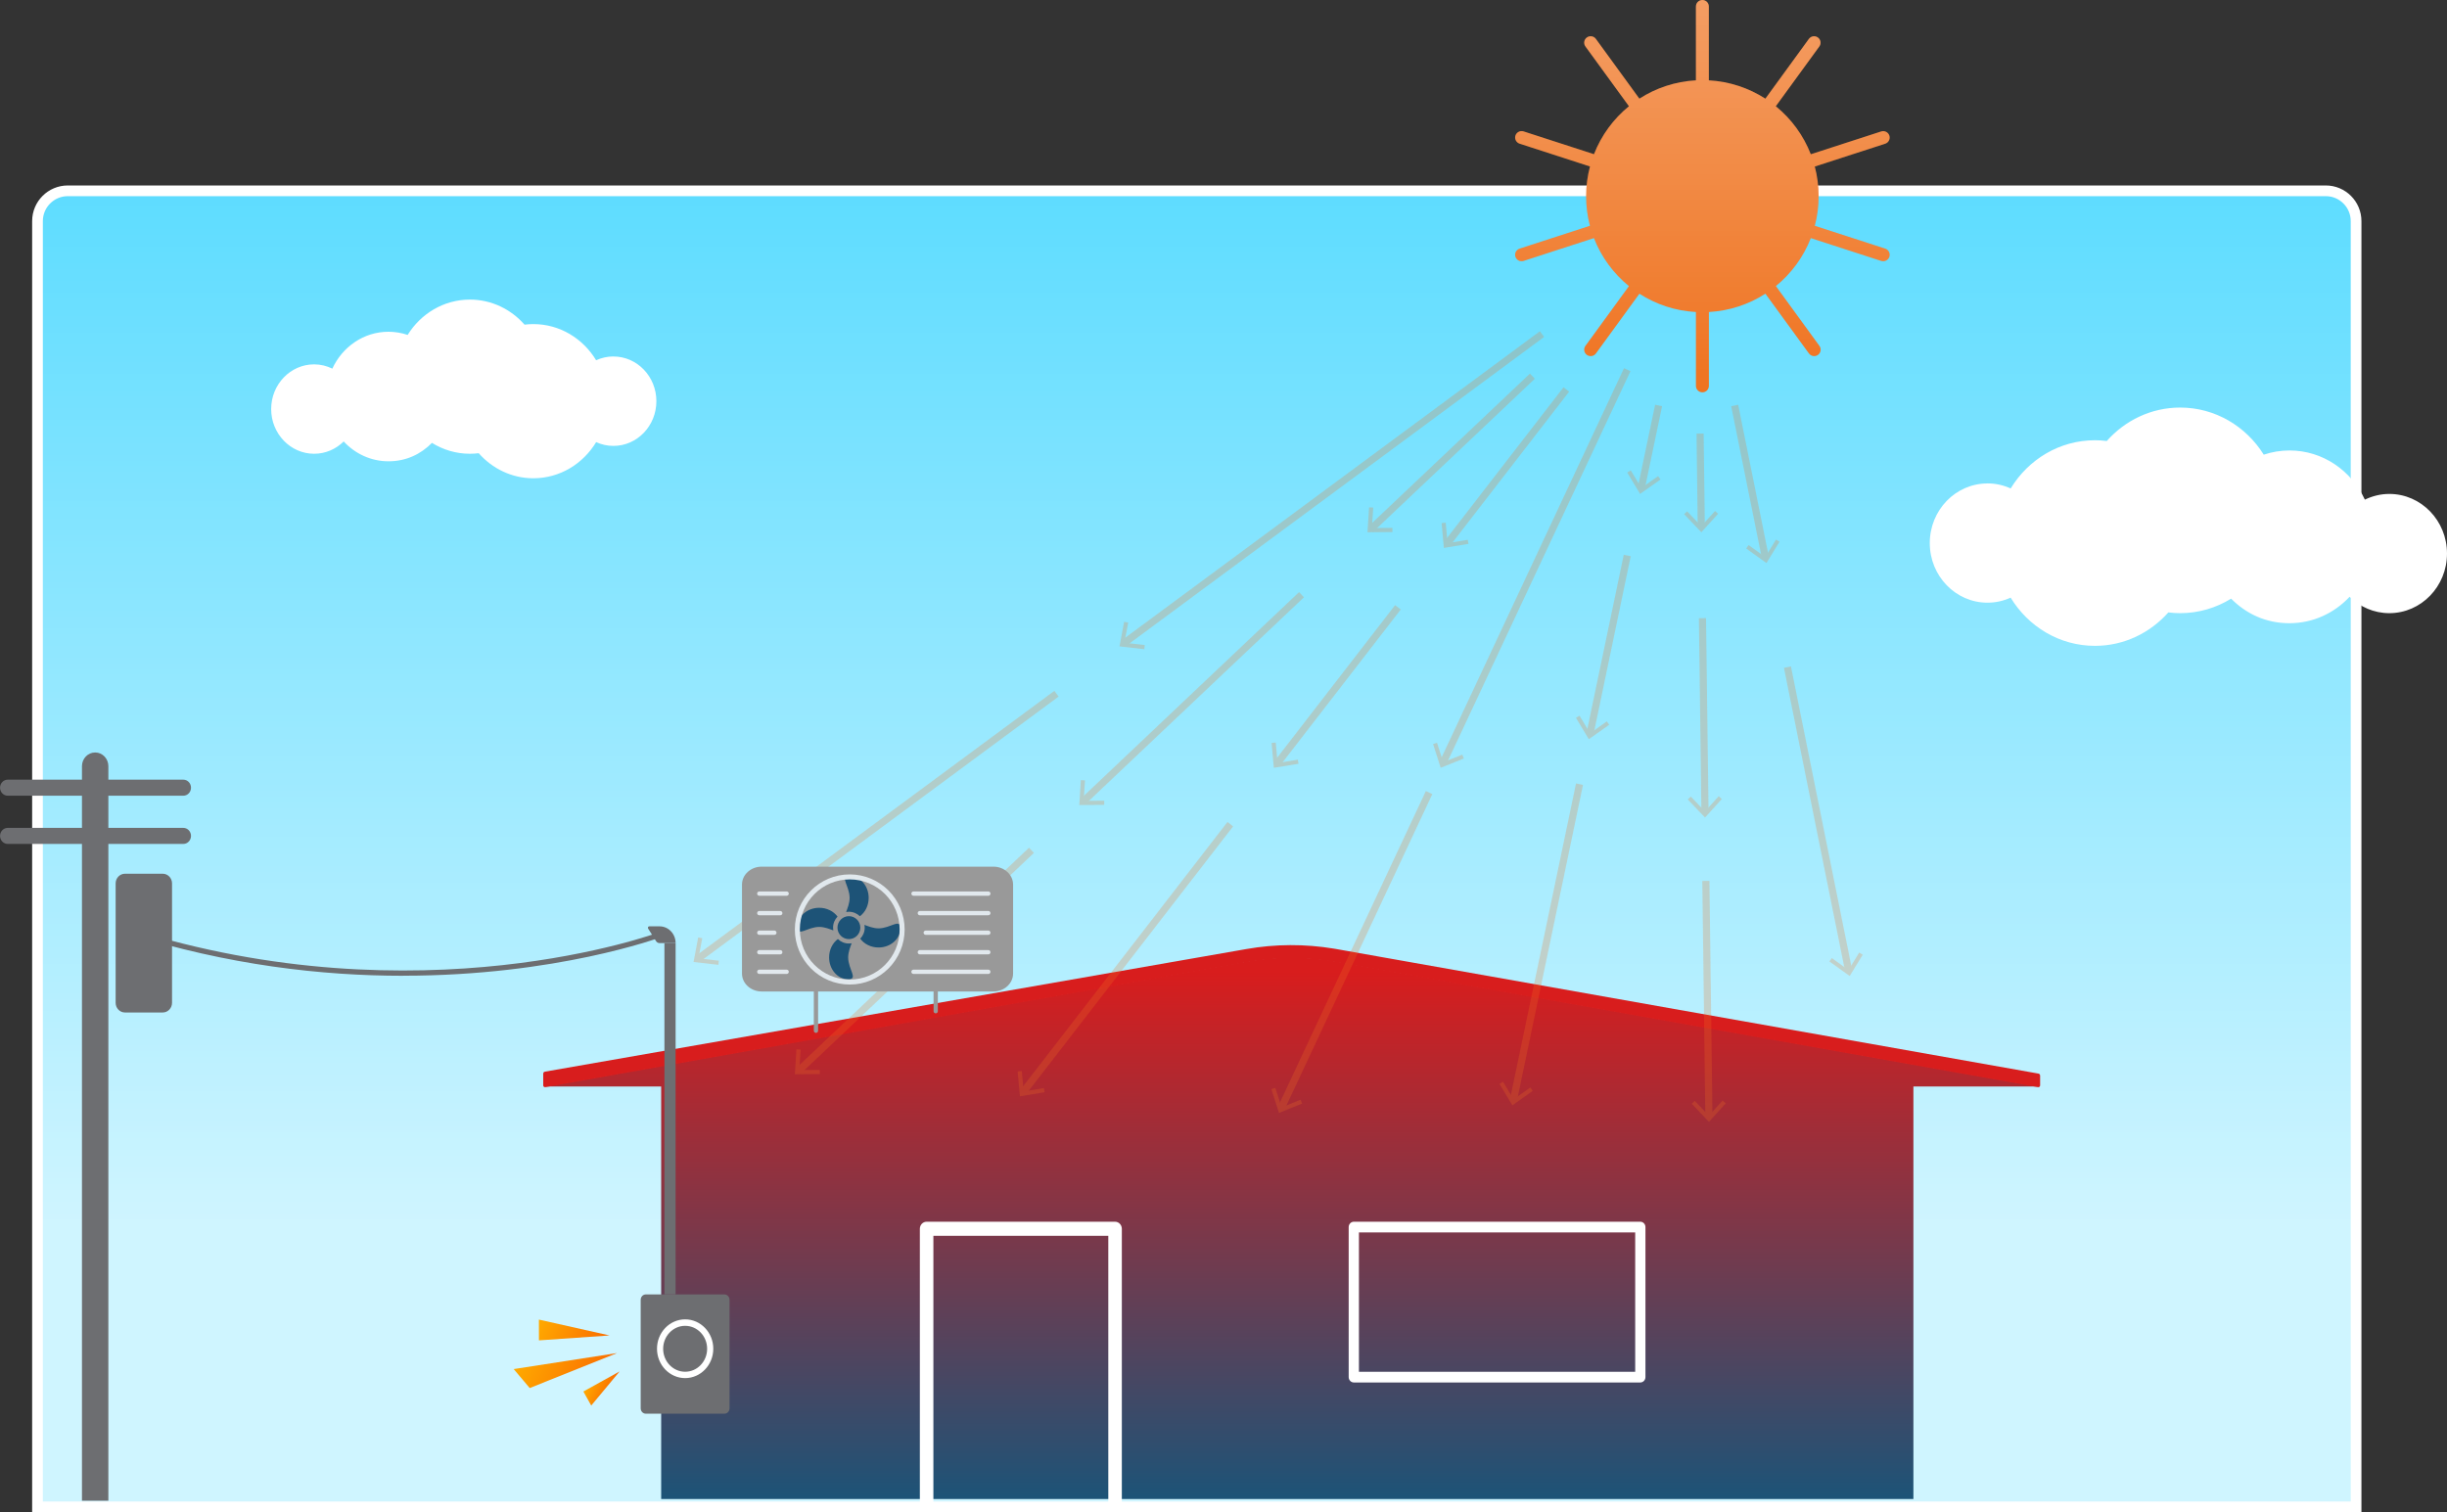 <svg xmlns="http://www.w3.org/2000/svg" width="686" height="424" viewBox="0 0 686 424" fill="none"><rect x="0" y="0" width="686" height="424" fill="#333333" stroke="none"/><path d="M19.012 53.5H652.012C656.707 53.5 660.512 57.306 660.512 62V422.5H10.512V62C10.512 57.306 14.318 53.5 19.012 53.5Z" fill="#5DDCFF"></path><path d="M19.012 53.5H652.012C656.707 53.5 660.512 57.306 660.512 62V422.5H10.512V62C10.512 57.306 14.318 53.5 19.012 53.5Z" fill="url(#paint0_linear_1288_606)" fill-opacity="0.7"></path><path d="M19.012 53.5H652.012C656.707 53.5 660.512 57.306 660.512 62V422.5H10.512V62C10.512 57.306 14.318 53.5 19.012 53.5Z" stroke="white" stroke-width="3"></path><path d="M171.959 99.947C170.24 99.947 168.6 100.334 167.12 101.008C163.442 94.92 156.937 90.871 149.519 90.871C148.686 90.871 147.862 90.927 147.055 91.028C143.253 86.712 137.794 84 131.732 84C124.411 84 117.977 87.948 114.281 93.906C112.588 93.334 110.78 93.02 108.902 93.02C101.962 93.02 95.98 97.254 93.17 103.36C91.62 102.603 89.891 102.161 88.066 102.161C81.41 102.161 76.021 107.778 76.021 114.695C76.021 121.612 81.419 127.229 88.066 127.229C91.283 127.229 94.19 125.91 96.352 123.78C99.525 127.202 103.974 129.341 108.91 129.341C113.847 129.341 117.95 127.368 121.097 124.176C124.207 126.113 127.85 127.229 131.741 127.229C132.574 127.229 133.398 127.174 134.204 127.073C138.006 131.389 143.466 134.101 149.528 134.101C156.946 134.101 163.451 130.052 167.129 123.964C168.609 124.647 170.249 125.025 171.968 125.025C178.624 125.025 184.012 119.408 184.012 112.491C184.012 105.573 178.615 99.956 171.968 99.956L171.959 99.947Z" fill="white"></path><path d="M557.184 135.541C559.492 135.541 561.694 136.058 563.681 136.956C568.62 128.838 577.354 123.438 587.314 123.438C588.433 123.438 589.54 123.512 590.622 123.647C595.728 117.891 603.058 114.275 611.197 114.275C621.027 114.275 629.666 119.539 634.628 127.485C636.901 126.722 639.329 126.304 641.851 126.304C651.169 126.304 659.201 131.95 662.974 140.092C665.056 139.084 667.377 138.493 669.828 138.493C678.765 138.493 686 145.984 686 155.209C686 164.434 678.753 171.924 669.828 171.924C665.508 171.924 661.605 170.166 658.702 167.324C654.442 171.888 648.468 174.741 641.84 174.741C635.211 174.741 629.702 172.109 625.477 167.853C621.3 170.436 616.41 171.924 611.185 171.924C610.067 171.924 608.96 171.851 607.877 171.715C602.772 177.472 595.442 181.088 587.302 181.088C577.342 181.088 568.608 175.688 563.669 167.57C561.682 168.48 559.481 168.985 557.172 168.985C548.235 168.985 541 161.494 541 152.269C541 143.044 548.247 135.554 557.172 135.554L557.184 135.541Z" fill="white"></path><path d="M571.421 304.646L374.802 269.628C366.395 268.128 357.815 268.128 349.407 269.628L152.789 304.646H185.355V420.307H536.411V304.646H571.421Z" fill="url(#paint1_linear_1288_606)"></path><path d="M312.601 422.811C311.552 422.811 310.704 421.926 310.704 420.831V346.504H261.668V420.831C261.668 421.926 260.82 422.811 259.771 422.811C258.722 422.811 257.874 421.926 257.874 420.831V344.539C257.874 343.443 258.722 342.558 259.771 342.558H312.601C313.651 342.558 314.499 343.443 314.499 344.539V420.831C314.499 421.926 313.651 422.811 312.601 422.811Z" fill="white"></path><path d="M459.853 387.629H379.53C378.74 387.629 378.093 386.954 378.093 386.128V344.059C378.093 343.234 378.74 342.559 379.53 342.559H459.853C460.644 342.559 461.291 343.234 461.291 344.059V386.128C461.291 386.954 460.644 387.629 459.853 387.629ZM380.967 384.628H458.416V345.559H380.967V384.628Z" fill="white"></path><path d="M571.685 304.333C571.685 304.407 571.652 304.477 571.595 304.525C571.539 304.572 571.464 304.592 571.391 304.579L374.759 269.561C366.38 268.066 357.829 268.066 349.451 269.561L152.833 304.579C152.76 304.592 152.685 304.572 152.629 304.525C152.572 304.477 152.539 304.407 152.539 304.333V300.988C152.539 300.866 152.626 300.761 152.746 300.74L349.508 266.338C357.597 264.923 365.835 264.894 373.933 266.235L374.717 266.368L571.478 301.281C571.598 301.303 571.685 301.406 571.685 301.528V304.333Z" fill="#D81D1D" stroke="#D81D1D" stroke-width="0.5" stroke-linejoin="round"></path><path d="M203.084 362.941H181.052C180.258 362.941 179.615 363.613 179.615 364.441V394.883C179.615 395.712 180.258 396.383 181.052 396.383H203.084C203.877 396.383 204.521 395.712 204.521 394.883V364.441C204.521 363.613 203.877 362.941 203.084 362.941Z" fill="#6D6E71"></path><path d="M192.075 386.406C187.72 386.406 184.185 382.715 184.185 378.169C184.185 373.623 187.72 369.933 192.075 369.933C196.43 369.933 199.965 373.623 199.965 378.169C199.965 382.715 196.43 386.406 192.075 386.406ZM192.075 371.748C188.683 371.748 185.91 374.629 185.91 378.184C185.91 381.74 188.669 384.621 192.075 384.621C195.481 384.621 198.24 381.74 198.24 378.184C198.24 374.629 195.481 371.748 192.075 371.748Z" fill="white"></path><path d="M189.402 264.429H186.269V362.941H189.402V264.429Z" fill="#6D6E71"></path><path d="M181.699 260.363L183.926 263.889C184.142 264.234 184.501 264.429 184.889 264.429H189.402C189.402 261.833 187.39 259.733 184.903 259.733H182.015C181.713 259.733 181.526 260.093 181.699 260.363Z" fill="#6D6E71"></path><path d="M113.002 273.596C90.424 273.596 63.966 270.655 35.697 261.698L36.114 260.288C117.702 286.124 184.156 261.638 184.817 261.383L185.292 262.763C184.86 262.928 155.959 273.581 113.002 273.581V273.596Z" fill="#6D6E71"></path><path d="M26.672 210.987H26.7C28.727 210.987 30.38 212.712 30.38 214.828V420.779H22.978V214.828C22.978 212.712 24.631 210.987 26.672 210.987Z" fill="#6D6E71"></path><path d="M51.391 223.11H2.168C0.975 223.11 0.012 222.104 0.012 220.859C0.012 219.614 0.975 218.609 2.168 218.609H51.391C52.584 218.609 53.547 219.614 53.547 220.859C53.547 222.104 52.584 223.11 51.391 223.11Z" fill="#6D6E71"></path><path d="M51.391 236.627H2.168C0.975 236.627 0.012 235.622 0.012 234.377C0.012 233.132 0.975 232.126 2.168 232.126H51.391C52.584 232.126 53.547 233.132 53.547 234.377C53.547 235.622 52.584 236.627 51.391 236.627Z" fill="#6D6E71"></path><path d="M45.628 244.984H35.022C33.585 244.984 32.42 246.2 32.42 247.7V281.172C32.42 282.672 33.585 283.888 35.022 283.888H45.628C47.064 283.888 48.229 282.672 48.229 281.172V247.7C48.229 246.2 47.064 244.984 45.628 244.984Z" fill="#6D6E71"></path><g opacity="0.8"><g opacity="0.3"><path d="M296.182 194.51L195.449 268.975" stroke="#EF7320" stroke-width="2" stroke-miterlimit="10"></path><path d="M195.729 262.847L196.871 263.057L195.81 268.718L201.522 269.36L201.394 270.527L194.435 269.734L195.729 262.847Z" fill="#EF7320"></path></g><g opacity="0.3"><path d="M501.099 187.052L518.304 272.43" stroke="#EF7320" stroke-width="2" stroke-miterlimit="10"></path><path d="M512.86 269.582L513.548 268.636L518.211 271.998L521.218 267.084L522.209 267.691L518.549 273.667L512.86 269.582Z" fill="#EF7320"></path></g><g opacity="0.3"><path d="M486.307 113.685L494.968 156.636" stroke="#EF7320" stroke-width="2" stroke-miterlimit="10"></path><path d="M489.525 153.788L490.212 152.831L494.875 156.193L497.882 151.291L498.873 151.897L495.213 157.873L489.525 153.788Z" fill="#EF7320"></path></g><g opacity="0.3"><path d="M289.165 238.419L223.75 300.348" stroke="#EF7320" stroke-width="2" stroke-miterlimit="10"></path><path d="M223.284 294.22L224.45 294.29L224.077 300.033L229.823 299.986L229.835 301.153L222.829 301.212L223.284 294.22Z" fill="#EF7320"></path></g><g opacity="0.3"><path d="M364.873 166.743L303.491 224.856" stroke="#EF7320" stroke-width="2" stroke-miterlimit="10"></path><path d="M303.013 218.729L304.178 218.81L303.805 224.553L309.564 224.506V225.673L302.57 225.732L303.013 218.729Z" fill="#EF7320"></path></g><g opacity="0.3"><path d="M429.6 105.468L384.28 148.373" stroke="#EF7320" stroke-width="2" stroke-miterlimit="10"></path><path d="M383.814 142.245L384.98 142.315L384.607 148.057L390.353 148.011L390.365 149.178L383.359 149.236L383.814 142.245Z" fill="#EF7320"></path></g><g opacity="0.3"><path d="M478.23 246.997L479.081 313.28" stroke="#EF7320" stroke-width="2" stroke-miterlimit="10"></path><path d="M474.267 309.475L475.106 308.67L479.069 312.837L482.927 308.565L483.801 309.359L479.092 314.552L474.267 309.475Z" fill="#EF7320"></path></g><g opacity="0.3"><path d="M477.274 173.326L477.985 227.961" stroke="#EF7320" stroke-width="2" stroke-miterlimit="10"></path><path d="M473.159 224.156L474.01 223.351L477.973 227.517L481.831 223.246L482.694 224.039L477.996 229.233L473.159 224.156Z" fill="#EF7320"></path></g><g opacity="0.3"><path d="M476.609 121.574L476.947 147.976" stroke="#EF7320" stroke-width="2" stroke-miterlimit="10"></path><path d="M472.133 144.171L472.973 143.365L476.936 147.532L480.806 143.272L481.668 144.054L476.959 149.248L472.133 144.171Z" fill="#EF7320"></path></g><g opacity="0.3"><path d="M344.905 231.089L286.694 306.394" stroke="#EF7320" stroke-width="2" stroke-miterlimit="10"></path><path d="M285.295 300.406L286.449 300.301L286.974 306.032L292.639 305.098L292.825 306.254L285.925 307.386L285.295 300.406Z" fill="#EF7320"></path></g><g opacity="0.3"><path d="M391.903 170.28L357.89 214.282" stroke="#EF7320" stroke-width="2" stroke-miterlimit="10"></path><path d="M356.48 208.306L357.646 208.201L358.159 213.932L363.835 212.998L364.022 214.153L357.109 215.286L356.48 208.306Z" fill="#EF7320"></path></g><g opacity="0.3"><path d="M439.111 109.203L405.541 152.633" stroke="#EF7320" stroke-width="2" stroke-miterlimit="10"></path><path d="M404.142 146.657L405.296 146.552L405.821 152.283L411.486 151.349L411.672 152.493L404.772 153.636L404.142 146.657Z" fill="#EF7320"></path></g><g opacity="0.3"><path d="M442.806 219.873L424.238 308.682" stroke="#EF7320" stroke-width="2" stroke-miterlimit="10"></path><path d="M420.368 303.908L421.359 303.312L424.331 308.238L429.029 304.912L429.693 305.869L423.981 309.919L420.368 303.908Z" fill="#EF7320"></path></g><g opacity="0.3"><path d="M456.188 155.749L445.685 206.03" stroke="#EF7320" stroke-width="2" stroke-miterlimit="10"></path><path d="M441.804 201.268L442.806 200.661L445.779 205.587L450.464 202.26L451.141 203.217L445.417 207.267L441.804 201.268Z" fill="#EF7320"></path></g><g opacity="0.3"><path d="M464.977 113.685L460.046 137.25" stroke="#EF7320" stroke-width="2" stroke-miterlimit="10"></path><path d="M456.176 132.488L457.178 131.881L460.139 136.818L464.837 133.491L465.513 134.448L459.789 138.487L456.176 132.488Z" fill="#EF7320"></path></g><g opacity="0.3"><path d="M400.634 222.23L359.091 310.911" stroke="#EF7320" stroke-width="2" stroke-miterlimit="10"></path><path d="M356.422 305.378L357.529 305.017L359.289 310.502L364.616 308.343L365.047 309.428L358.555 312.055L356.422 305.378Z" fill="#EF7320"></path></g><g opacity="0.3"><path d="M456.188 103.647L404.422 214.142" stroke="#EF7320" stroke-width="2" stroke-miterlimit="10"></path><path d="M401.753 208.61L402.86 208.26L404.609 213.733L409.947 211.586L410.379 212.671L403.886 215.286L401.753 208.61Z" fill="#EF7320"></path></g><g opacity="0.3"><path d="M432.292 93.668L409.586 110.463L380.282 132.126L314.856 180.493" stroke="#EF7320" stroke-width="2" stroke-miterlimit="10"></path><path d="M315.135 174.354L316.289 174.564L315.217 180.224L320.928 180.866L320.8 182.033L313.841 181.24L315.135 174.354Z" fill="#EF7320"></path></g></g><path d="M477.251 0C478.251 0 479.058 0.806 479.058 1.805V22.528C484.88 22.846 490.296 24.689 494.91 27.664L507.108 10.906C507.698 10.1 508.827 9.921 509.635 10.51C510.443 11.099 510.623 12.225 510.033 13.031L497.834 29.788C502.175 33.322 505.586 37.95 507.645 43.251L527.385 36.855C528.334 36.547 529.361 37.072 529.669 38.019C529.976 38.966 529.451 39.991 528.502 40.298L508.764 46.693C509.465 49.347 509.84 52.133 509.84 55.006C509.84 57.879 509.465 60.664 508.764 63.317L528.502 69.715C529.45 70.022 529.976 71.046 529.669 71.993C529.361 72.941 528.334 73.465 527.385 73.158L507.645 66.76C505.588 72.055 502.183 76.678 497.849 80.211L510.058 96.981C510.648 97.788 510.468 98.927 509.661 99.503C508.853 100.092 507.71 99.913 507.133 99.106H507.121L494.918 82.342C490.305 85.318 484.892 87.161 479.072 87.481V108.195C479.072 109.194 478.263 110 477.263 110H477.251C476.25 110 475.442 109.194 475.442 108.195V87.482C469.623 87.165 464.211 85.325 459.599 82.353L447.405 99.106C446.815 99.913 445.686 100.092 444.878 99.503H444.866C444.058 98.914 443.878 97.788 444.467 96.981L456.666 80.224C452.323 76.688 448.911 72.058 446.852 66.754L427.127 73.158C426.178 73.465 425.152 72.94 424.844 71.993C424.537 71.046 425.063 70.022 426.012 69.715L445.733 63.312C445.034 60.66 444.661 57.876 444.661 55.006C444.661 52.127 445.036 49.336 445.74 46.678L426.012 40.285C425.063 39.978 424.536 38.953 424.844 38.006C425.152 37.059 426.178 36.535 427.127 36.842L446.86 43.236C448.92 37.941 452.329 33.319 456.666 29.788L444.467 13.031C443.878 12.225 444.058 11.086 444.866 10.51C445.674 9.921 446.815 10.1 447.392 10.906L459.59 27.663C464.204 24.688 469.62 22.846 475.442 22.528V1.805C475.442 0.806 476.25 0 477.251 0Z" fill="#EF7320"></path><path d="M477.251 0C478.251 0 479.058 0.806 479.058 1.805V22.528C484.88 22.846 490.296 24.689 494.91 27.664L507.108 10.906C507.698 10.1 508.827 9.921 509.635 10.51C510.443 11.099 510.623 12.225 510.033 13.031L497.834 29.788C502.175 33.322 505.586 37.95 507.645 43.251L527.385 36.855C528.334 36.547 529.361 37.072 529.669 38.019C529.976 38.966 529.451 39.991 528.502 40.298L508.764 46.693C509.465 49.347 509.84 52.133 509.84 55.006C509.84 57.879 509.465 60.664 508.764 63.317L528.502 69.715C529.45 70.022 529.976 71.046 529.669 71.993C529.361 72.941 528.334 73.465 527.385 73.158L507.645 66.76C505.588 72.055 502.183 76.678 497.849 80.211L510.058 96.981C510.648 97.788 510.468 98.927 509.661 99.503C508.853 100.092 507.71 99.913 507.133 99.106H507.121L494.918 82.342C490.305 85.318 484.892 87.161 479.072 87.481V108.195C479.072 109.194 478.263 110 477.263 110H477.251C476.25 110 475.442 109.194 475.442 108.195V87.482C469.623 87.165 464.211 85.325 459.599 82.353L447.405 99.106C446.815 99.913 445.686 100.092 444.878 99.503H444.866C444.058 98.914 443.878 97.788 444.467 96.981L456.666 80.224C452.323 76.688 448.911 72.058 446.852 66.754L427.127 73.158C426.178 73.465 425.152 72.94 424.844 71.993C424.537 71.046 425.063 70.022 426.012 69.715L445.733 63.312C445.034 60.66 444.661 57.876 444.661 55.006C444.661 52.127 445.036 49.336 445.74 46.678L426.012 40.285C425.063 39.978 424.536 38.953 424.844 38.006C425.152 37.059 426.178 36.535 427.127 36.842L446.86 43.236C448.92 37.941 452.329 33.319 456.666 29.788L444.467 13.031C443.878 12.225 444.058 11.086 444.866 10.51C445.674 9.921 446.815 10.1 447.392 10.906L459.59 27.663C464.204 24.688 469.62 22.846 475.442 22.528V1.805C475.442 0.806 476.25 0 477.251 0Z" fill="url(#paint2_linear_1288_606)" fill-opacity="0.3"></path><path d="M284.012 272.973V248.027C284.012 245.25 281.54 243 278.491 243H213.533C210.484 243 208.012 245.25 208.012 248.027V272.973C208.012 275.75 210.484 278 213.533 278H278.491C281.54 278 284.012 275.75 284.012 272.973Z" fill="#999999"></path><path d="M256.095 250.558H277.071" stroke="#E1E8ED" stroke-width="1.2" stroke-linecap="round" stroke-linejoin="round"></path><path d="M257.867 256.03H277.071" stroke="#E1E8ED" stroke-width="1.2" stroke-linecap="round" stroke-linejoin="round"></path><path d="M259.52 261.519H277.071" stroke="#E1E8ED" stroke-width="1.2" stroke-linecap="round" stroke-linejoin="round"></path><path d="M257.867 266.991H277.071" stroke="#E1E8ED" stroke-width="1.2" stroke-linecap="round" stroke-linejoin="round"></path><path d="M256.095 272.48H277.071" stroke="#E1E8ED" stroke-width="1.2" stroke-linecap="round" stroke-linejoin="round"></path><path d="M220.531 272.48H212.863" stroke="#E1E8ED" stroke-width="1.2" stroke-linecap="round" stroke-linejoin="round"></path><path d="M218.742 266.991H212.863" stroke="#E1E8ED" stroke-width="1.2" stroke-linecap="round" stroke-linejoin="round"></path><path d="M217.089 261.519H212.863" stroke="#E1E8ED" stroke-width="1.2" stroke-linecap="round" stroke-linejoin="round"></path><path d="M218.742 256.03H212.863" stroke="#E1E8ED" stroke-width="1.2" stroke-linecap="round" stroke-linejoin="round"></path><path d="M220.531 250.558H212.863" stroke="#E1E8ED" stroke-width="1.2" stroke-linecap="round" stroke-linejoin="round"></path><ellipse cx="237.981" cy="260.1" rx="3.204" ry="3.215" fill="#1D5377"></ellipse><path d="M234.893 263.296C235.692 264.073 236.781 264.552 237.981 264.552C238.246 264.552 238.504 264.527 238.756 264.482C238.368 265.55 237.779 266.935 237.779 268.447C237.779 271.828 240.729 274.569 237.779 274.569C234.828 274.569 232.435 271.828 232.435 268.447C232.435 266.285 233.415 264.385 234.893 263.296ZM246.299 260.303C249.668 260.303 252.4 257.342 252.4 260.303C252.4 263.264 249.668 265.665 246.299 265.665C244.144 265.665 242.251 264.681 241.166 263.197C241.94 262.396 242.417 261.304 242.417 260.1C242.417 259.834 242.393 259.574 242.348 259.321C243.413 259.711 244.792 260.303 246.299 260.303ZM229.663 254.535C231.818 254.535 233.71 255.519 234.795 257.002C234.021 257.803 233.545 258.895 233.544 260.1C233.544 260.365 233.568 260.625 233.613 260.878C232.549 260.488 231.169 259.897 229.663 259.896C226.294 259.896 223.562 262.858 223.562 259.896C223.562 256.935 226.294 254.535 229.663 254.535ZM238.183 245.631C241.134 245.631 243.527 248.371 243.527 251.752C243.527 253.915 242.546 255.814 241.067 256.903C240.268 256.127 239.181 255.648 237.981 255.647C237.716 255.647 237.457 255.672 237.205 255.717C237.593 254.649 238.183 253.264 238.183 251.752C238.183 248.371 235.232 245.631 238.183 245.631Z" fill="#1D5377"></path><path d="M238.219 275.353C246.332 275.353 252.908 268.754 252.908 260.613C252.908 252.472 246.332 245.873 238.219 245.873C230.107 245.873 223.531 252.472 223.531 260.613C223.531 268.754 230.107 275.353 238.219 275.353Z" stroke="#E1E8ED" stroke-width="1.4" stroke-linecap="round" stroke-linejoin="round"></path><path d="M228.75 275.115V289" stroke="#999999" stroke-width="1.2" stroke-linecap="round" stroke-linejoin="round"></path><path d="M262.32 275.115V283.528" stroke="#999999" stroke-width="1.2" stroke-linecap="round" stroke-linejoin="round"></path><path d="M172.977 379.386L148.503 389.19L144.012 383.876L172.977 379.386Z" fill="url(#paint3_linear_1288_606)"></path><path d="M170.881 374.446L151.092 375.823L151.078 370L170.881 374.446Z" fill="url(#paint4_linear_1288_606)"></path><path d="M173.696 384.535L165.747 394.1L163.547 390.163L173.696 384.535Z" fill="url(#paint5_linear_1288_606)"></path><defs><linearGradient id="paint0_linear_1288_606" x1="335.512" y1="52" x2="335.512" y2="424" gradientUnits="userSpaceOnUse"><stop stop-color="white" stop-opacity="0"></stop><stop offset="0.779" stop-color="white"></stop></linearGradient><linearGradient id="paint1_linear_1288_606" x1="362.112" y1="419.811" x2="362.112" y2="272.374" gradientUnits="userSpaceOnUse"><stop stop-color="#1D5377"></stop><stop offset="1" stop-color="#D81D1D"></stop></linearGradient><linearGradient id="paint2_linear_1288_606" x1="477.256" y1="110" x2="477.256" y2="0" gradientUnits="userSpaceOnUse"><stop stop-color="white" stop-opacity="0"></stop><stop offset="1" stop-color="white"></stop></linearGradient><linearGradient id="paint3_linear_1288_606" x1="146.549" y1="378.083" x2="169.215" y2="388.008" gradientUnits="userSpaceOnUse"><stop stop-color="#FFAA00"></stop><stop offset="1" stop-color="#FA6D00"></stop></linearGradient><linearGradient id="paint4_linear_1288_606" x1="150.791" y1="370.674" x2="169.041" y2="378.666" gradientUnits="userSpaceOnUse"><stop stop-color="#FFAA00"></stop><stop offset="1" stop-color="#FA6D00"></stop></linearGradient><linearGradient id="paint5_linear_1288_606" x1="164.864" y1="387.197" x2="171.294" y2="390.014" gradientUnits="userSpaceOnUse"><stop stop-color="#FFAA00"></stop><stop offset="1" stop-color="#FA6D00"></stop></linearGradient></defs></svg>